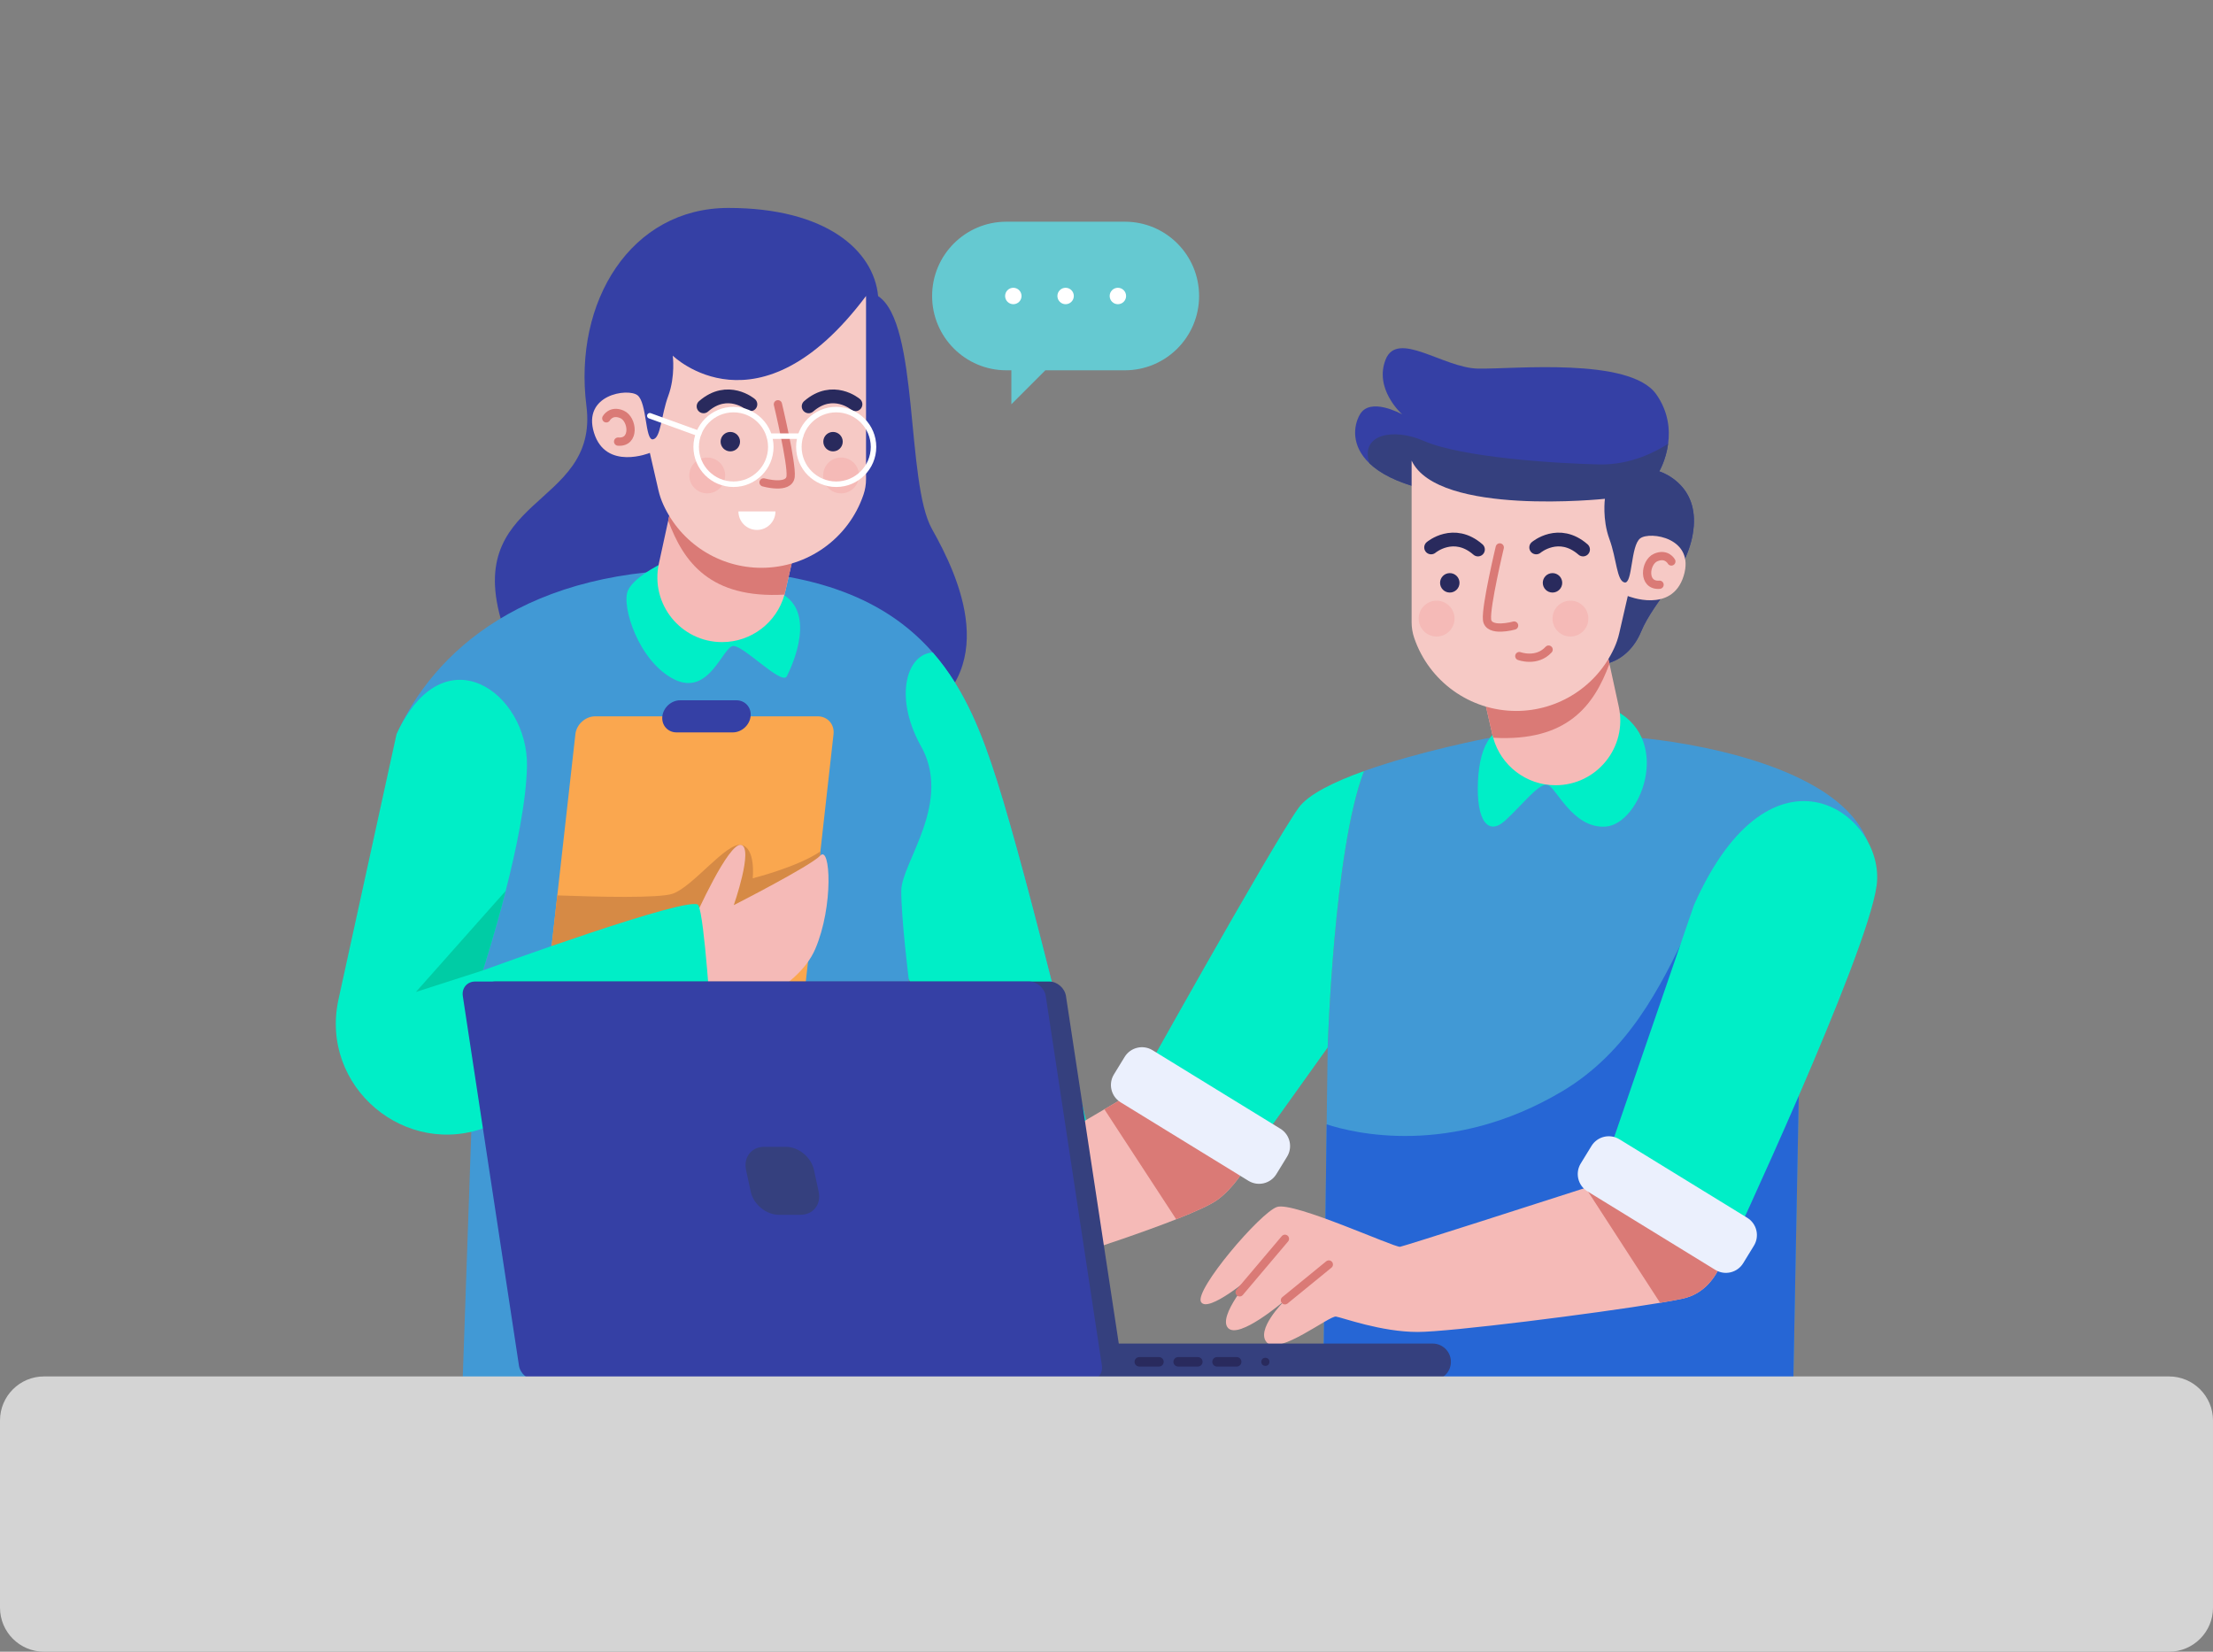 <?xml version="1.0" encoding="utf-8"?>
<!-- Generator: Adobe Illustrator 16.0.3, SVG Export Plug-In . SVG Version: 6.00 Build 0)  -->
<!DOCTYPE svg PUBLIC "-//W3C//DTD SVG 1.1//EN" "http://www.w3.org/Graphics/SVG/1.1/DTD/svg11.dtd">
<svg version="1.1" id="Layer_1" xmlns="http://www.w3.org/2000/svg" xmlns:xlink="http://www.w3.org/1999/xlink" x="0px" y="0px"
	 width="402px" height="300px" viewBox="0 0 402 300" enable-background="new 0 0 402 300" xml:space="preserve">
<rect x="0" y="0" width="402" height="300" fill="#808080" stroke="none"/>
<g>
	<g>
		<path fill="#3540A5" d="M159.516,53.785c-0.799-8.323-9.48-16.017-27.202-16.017s-28.184,17.026-25.789,35.945
			c2.395,18.919-23.449,16.018-14.876,40.865c8.572,24.848,56.936,25.932,73.852,16.75c16.916-9.182,8.595-26.717,3.804-35.229
			C164.515,87.588,166.997,58.705,159.516,53.785z"/>
		<path fill="#4199D5" d="M178.93,208.167l-13.868-30.399l8.573,72.901H84.041l3.672-105.442l-15.686-11.854
			c6.68-14.882,23.449-30.58,57.413-29.894c20.751,0.421,32.585,6.554,40,15.032c5.949,6.798,9.053,15.103,11.635,23.185
			c5.801,18.163,16.467,62.897,16.467,62.897L178.93,208.167z"/>
		<path fill="#00EEC7" d="M197.541,204.593l-18.61,3.574l-13.868-30.399c0,0-1.344-10.822-1.344-15.963
			c0-5.143,9.581-16.242,3.364-26.666c-4.723-8.836-2.271-16.391,2.355-16.628c5.949,6.798,9.054,15.103,11.635,23.185
			C186.875,159.859,197.541,204.593,197.541,204.593z"/>
		<g>
			<path fill="#00EEC7" d="M121.384,101.753c0,0-6.053,2.712-7.313,5.486c-1.262,2.775,1.955,12.928,8.383,16.144
				c6.43,3.216,8.84-6.054,10.786-6.054c1.946,0,8.817,7.253,9.7,5.488c0.882-1.766,5.853-12.235-1.769-15.388"/>
			<path fill="#F5BAB7" d="M131.17,116.625h0.002c5.302,0,9.929-3.549,11.333-8.626c0.042-0.163,0.084-0.329,0.124-0.499
				l1.513-6.596l-21.849-10.512l-0.909,4.172l-1.698,7.8C118.088,109.693,123.672,116.625,131.17,116.625z"/>
			<path fill="#DA7A76" d="M121.384,94.562c2.776,7.509,7.604,14.2,21.123,13.437c0.042-0.163,0.084-0.329,0.124-0.499l1.513-6.596
				l-21.85-10.512L121.384,94.562z"/>
			<path fill="#F6C9C5" d="M157.319,53.761c-19.562,26.099-35.111,10.838-35.111,10.838s0.505,3.721-0.819,7.314
				c-1.323,3.595-1.323,7.631-2.773,7.883c-1.449,0.252-1.071-6.664-2.815-8.009c-1.744-1.345-10.043-0.126-7.9,6.812
				c2.144,6.937,10.148,3.658,10.148,3.658l1.551,6.755c0.211,0.922,0.516,1.818,0.908,2.678l0,0
				c3.188,6.97,10.146,11.441,17.807,11.441l0,0c8.386,0,15.839-5.341,18.54-13.283l0,0c0.307-0.904,0.465-1.854,0.465-2.809V53.761
				L157.319,53.761z"/>
			<path fill="#FFFFFF" d="M140.867,92.886c0,1.858-1.507,3.366-3.365,3.366c-1.858,0-3.365-1.507-3.365-3.366"/>
			
				<path fill="none" stroke="#DA7A76" stroke-width="1.5" stroke-linecap="round" stroke-linejoin="round" stroke-miterlimit="10" d="
				M112.282,80.207c3.12,0.252,2.679-4.099,0.693-4.951s-2.837,0.725-2.837,0.725"/>
			
				<path fill="none" stroke="#DA7A76" stroke-width="1.5" stroke-linecap="round" stroke-linejoin="round" stroke-miterlimit="10" d="
				M141.309,73.43c0,0,2.563,10.721,2.312,13.117c-0.253,2.397-4.917,1.072-4.917,1.072"/>
			<circle fill="#292A5D" cx="132.665" cy="80.218" r="1.765"/>
			<circle fill="#292A5D" cx="151.322" cy="80.218" r="1.765"/>
			
				<path fill="none" stroke="#292A5D" stroke-width="2.501" stroke-linecap="round" stroke-linejoin="round" stroke-miterlimit="10" d="
				M136.313,73.43c0,0-4.097-3.471-8.51,0.375"/>
			
				<path fill="none" stroke="#292A5D" stroke-width="2.501" stroke-linecap="round" stroke-linejoin="round" stroke-miterlimit="10" d="
				M155.402,73.43c0,0-4.098-3.471-8.511,0.375"/>
			<circle fill="#F5BAB7" cx="128.47" cy="86.354" r="3.257"/>
			<circle fill="#F5BAB7" cx="152.781" cy="86.354" r="3.257"/>
			
				<circle fill="none" stroke="#FFFFFF" stroke-width="1" stroke-linecap="round" stroke-linejoin="round" stroke-miterlimit="10" cx="133.24" cy="81.173" r="6.779"/>
			
				<circle fill="none" stroke="#FFFFFF" stroke-width="1" stroke-linecap="round" stroke-linejoin="round" stroke-miterlimit="10" cx="151.898" cy="81.173" r="6.779"/>
			
				<line fill="none" stroke="#FFFFFF" stroke-width="1" stroke-linecap="round" stroke-linejoin="round" stroke-miterlimit="10" x1="139.732" y1="79.218" x2="145.405" y2="79.218"/>
			
				<line fill="none" stroke="#FFFFFF" stroke-width="1" stroke-linecap="round" stroke-linejoin="round" stroke-miterlimit="10" x1="126.917" y1="78.73" x2="118.042" y2="75.518"/>
		</g>
		<g>
			<path fill="#FAA74F" d="M151.413,133.352l-2.387,21.294l-1.251,11.162l-2.862,25.494c-0.2,1.79-1.814,3.24-3.607,3.24H100.9
				c-1.79,0-3.08-1.45-2.878-3.24l0.467-4.158l2.748-24.516l3.285-29.277c0.202-1.791,1.818-3.246,3.607-3.246h40.405
				C150.328,130.107,151.616,131.561,151.413,133.352z"/>
			<path fill="#3540A5" d="M133.107,133.025h-10.202c-1.609,0-2.769-1.306-2.588-2.916l0,0c0.182-1.611,1.632-2.917,3.242-2.917
				h10.202c1.609,0,2.768,1.306,2.587,2.917l0,0C136.168,131.719,134.717,133.025,133.107,133.025z"/>
		</g>
		<path fill="#D68A45" d="M149.026,154.647l-1.251,11.161l-18.332,11.708l-20.256,7.568l-10.699,2.06l2.748-24.515
			c7.407,0.281,18.544,0.541,20.963-0.305c3.699-1.289,9.751-9.36,12.439-8.857c2.691,0.506,2.094,6.055,2.094,6.055
			S144.757,157.531,149.026,154.647z"/>
		<path fill="#F5BAB7" d="M126.235,166.67c0,0,6.135-13.791,8.404-13.202c2.269,0.59-1.344,10.93-1.344,10.93
			s13.867-7.062,15.716-8.995c1.848-1.935,2.437,9.164-0.925,16.984s-15.632,11.94-20.17,14.547"/>
		<path fill="#00EEC7" d="M129.439,187.354c0.17,0.662-20.771,9.236-40.723,17.239c-15.038,6.029-30.693-7.229-27.229-23.065
			l10.54-48.156c8.572-18.666,23.955-7.569,23.7,5.803c-0.121,6.415-1.969,15.217-3.867,22.629
			c-2.02,7.916-4.085,14.257-4.146,14.448h0.004c0.544-0.198,37.992-13.858,39.131-11.854
			C128,166.418,129.118,186.093,129.439,187.354z"/>
		<path fill="#00CCA5" d="M91.86,161.805c-2.02,7.916-4.085,14.257-4.145,14.448l-0.003,0.004l-12.157,3.91L91.86,161.805z"/>
		<g>
			<path fill="#65C9D1" d="M217.821,53.762c0,3.727-1.51,7.099-3.948,9.543c-2.441,2.441-5.812,3.953-9.541,3.953h-14.444
				l-6.169,6.171v-6.171h-0.909c-7.452,0-13.489-6.043-13.489-13.496c0-3.729,1.51-7.102,3.95-9.542
				c2.441-2.441,5.815-3.953,9.539-3.953h21.522C211.785,40.266,217.821,46.306,217.821,53.762z"/>
			<g>
				<circle fill="#FFFFFF" cx="184.074" cy="53.761" r="1.491"/>
				<circle fill="#FFFFFF" cx="193.572" cy="53.761" r="1.491"/>
				<circle fill="#FFFFFF" cx="203.068" cy="53.761" r="1.491"/>
			</g>
		</g>
	</g>
	<g>
		<g>
			<path fill="#F5BAB7" d="M229.773,204.849c0,0-3.017,8.902-8.532,13.014c-1.252,0.935-4.033,2.197-7.58,3.594
				c-12.075,4.761-33.044,11.049-33.044,11.049l-11.297-12.625l31.293-18.404l4.283-2.52L229.773,204.849z"/>
			<path fill="#DA7A76" d="M229.773,204.849c0,0-3.017,8.902-8.532,13.014c-1.252,0.935-4.033,2.197-7.58,3.594l-13.048-19.98
				l4.283-2.52L229.773,204.849z"/>
			<path fill="#4199D5" d="M339.216,152.715l-7.194,16.341l-4.91,11.149l-1.347,70.463h-85.388l0.615-46.454l0.185-13.959
				c0,0,1.101-35.944,6.603-50.206c10.083-3.609,22.533-5.991,22.533-5.991h27.928C298.241,134.058,332.952,136.905,339.216,152.715
				z"/>
			<path fill="#2666D5" d="M332.021,169.056l-4.908,11.149l-1.348,70.463h-85.387l0.614-46.454
				c4.821,1.582,22.573,6.015,42.804-6.015c23.75-14.127,23.818-47.088,39.449-50.955L332.021,169.056z"/>
			<path fill="#F5BAB7" d="M305.68,235.871c-0.987,0.215-2.396,0.474-4.117,0.76c-11.785,1.965-38.243,5.293-44.041,5.293
				c-6.639,0-13.634-2.607-14.834-2.795c-1.196-0.191-10.334,7.063-12.542,4.728c-2.148-2.272,3-7.417,3.269-7.683
				c-0.326,0.279-8.354,7.137-10.327,5.036c-1.993-2.116,4.3-9.325,4.469-9.52c-0.215,0.184-8.145,6.904-9.385,4.788
				c-1.264-2.146,10.774-16.25,13.803-17.259c3.023-1.009,21.344,7.4,22.354,7.233c0.854-0.146,25.942-8.211,33.706-10.708
				c1.425-0.457,2.267-0.729,2.267-0.729s23.279,6.895,23.615,7.905C314.252,223.931,313.411,234.188,305.68,235.871z"/>
			
				<line fill="none" stroke="#DA7A76" stroke-width="1.5" stroke-linecap="round" stroke-linejoin="round" stroke-miterlimit="10" x1="225.19" y1="234.725" x2="233.414" y2="225.001"/>
			
				<line fill="none" stroke="#DA7A76" stroke-width="1.5" stroke-linecap="round" stroke-linejoin="round" stroke-miterlimit="10" x1="233.414" y1="236.174" x2="241.387" y2="229.67"/>
			<path fill="#DA7A76" d="M305.68,235.871c-0.987,0.215-2.396,0.474-4.117,0.76l-13.528-20.884c1.424-0.457,2.267-0.73,2.267-0.73
				s23.279,6.895,23.615,7.906C314.252,223.931,313.411,234.188,305.68,235.871z"/>
			<path fill="#00EEC7" d="M307.714,164.398L290.3,215.017l23.677,12.446c0,0,25.152-53.73,26.918-66.596
				S321.934,132.363,307.714,164.398z"/>
			<path fill="#EBF0FD" d="M311.589,230.645l-23.228-14.262c-1.733-1.064-2.276-3.333-1.211-5.066l1.949-3.179
				c1.063-1.736,3.335-2.278,5.068-1.214l23.227,14.263c1.734,1.064,2.277,3.334,1.213,5.067l-1.95,3.179
				C315.594,231.168,313.323,231.711,311.589,230.645z"/>
			<path fill="#00EEC7" d="M247.78,140.05c-5.502,14.261-6.603,50.206-6.603,50.206l-14.247,19.929l-21.433-10.851
				c0,0,25.341-45.528,30.384-52.593C237.644,144.276,242.37,141.986,247.78,140.05z"/>
			<path fill="#EBF0FD" d="M226.789,214.472l-23.228-14.263c-1.732-1.064-2.276-3.333-1.212-5.066l1.949-3.179
				c1.064-1.735,3.335-2.279,5.068-1.214l23.227,14.264c1.734,1.063,2.276,3.333,1.213,5.066l-1.949,3.178
				C230.793,214.993,228.522,215.536,226.789,214.472z"/>
		</g>
		<g>
			<path fill="#00EEC7" d="M276.938,131.228c-5.632,0-8.139,3.657-8.462,10.72c-0.319,7.064,1.821,9.965,4.975,7.064
				c3.151-2.902,5.942-6.605,7.534-6.496c1.589,0.109,4.567,8.096,10.744,7.611c6.179-0.484,12.103-15.4,1.893-20.997"/>
			<g>
				<path fill="#3540A5" d="M307.674,95.58c-0.63,7.947-7.188,13.368-9.581,19.172c-2.396,5.799-8.574,7.82-12.227,3.974
					l-27.485-29.957c-4.722-1.182-7.757-2.835-9.624-4.625c-3.313-3.173-2.932-6.771-1.722-8.871
					c1.854-3.209,7.452-0.134,7.687-0.003c-0.221-0.198-5.118-4.657-3.021-9.957c2.144-5.424,10.482,1.511,16.78,1.638
					c6.291,0.127,27.597-2.145,32.388,4.667c2.223,3.163,2.499,6.405,2.154,8.974c-0.395,2.961-1.616,5.024-1.616,5.024
					S308.303,87.633,307.674,95.58z"/>
				<path fill="#35407E" d="M307.674,95.58c-0.63,7.947-7.188,13.368-9.581,19.172c-2.396,5.799-8.574,7.82-12.227,3.974
					l-27.485-29.957c-4.722-1.182-7.757-2.835-9.624-4.625c-1.744-5.389,4.498-6.422,9.837-4.077
					c6.889,3.026,24.035,4.121,31.934,4.29c5.758,0.121,10.402-2.392,12.495-3.764c-0.395,2.961-1.616,5.024-1.616,5.024
					S308.303,87.633,307.674,95.58z"/>
				<path fill="#F5BAB7" d="M282.575,142.624h-0.004c-5.302,0-9.928-3.549-11.331-8.626c-0.043-0.163-0.086-0.329-0.125-0.499
					l-1.514-6.596l21.85-10.514l0.91,4.172l1.697,7.798C295.66,135.693,290.074,142.624,282.575,142.624z"/>
				<path fill="#DA7A76" d="M292.362,120.562c-2.776,7.509-7.604,14.2-21.122,13.437c-0.043-0.163-0.084-0.329-0.124-0.499
					l-1.514-6.596l21.849-10.514L292.362,120.562z"/>
				<path fill="#F6C9C5" d="M256.428,83.662c4.79,10.153,35.109,6.936,35.109,6.936s-0.505,3.721,0.819,7.315
					c1.323,3.596,1.323,7.631,2.772,7.883c1.451,0.252,1.071-6.664,2.816-8.008c1.744-1.347,10.043-0.127,7.9,6.811
					c-2.145,6.937-10.149,3.657-10.149,3.657l-1.552,6.756c-0.209,0.921-0.516,1.817-0.908,2.675l0,0
					c-3.187,6.972-10.145,11.442-17.807,11.442l0,0c-8.385,0-15.84-5.34-18.54-13.284l0,0c-0.305-0.904-0.462-1.853-0.462-2.808
					V83.662L256.428,83.662z"/>
				
					<path fill="none" stroke="#DA7A76" stroke-width="1.5" stroke-linecap="round" stroke-linejoin="round" stroke-miterlimit="10" d="
					M301.465,106.206c-3.12,0.252-2.68-4.099-0.693-4.951c1.985-0.853,2.835,0.725,2.835,0.725"/>
				
					<path fill="none" stroke="#DA7A76" stroke-width="1.5" stroke-linecap="round" stroke-linejoin="round" stroke-miterlimit="10" d="
					M272.438,99.429c0,0-2.565,10.721-2.313,13.117c0.254,2.396,4.917,1.073,4.917,1.073"/>
				<circle fill="#292A5D" cx="282.018" cy="105.86" r="1.765"/>
				<circle fill="#292A5D" cx="263.36" cy="105.86" r="1.765"/>
				
					<path fill="none" stroke="#292A5D" stroke-width="2.501" stroke-linecap="round" stroke-linejoin="round" stroke-miterlimit="10" d="
					M279.056,99.429c0,0,4.098-3.471,8.51,0.376"/>
				
					<path fill="none" stroke="#292A5D" stroke-width="2.501" stroke-linecap="round" stroke-linejoin="round" stroke-miterlimit="10" d="
					M259.967,99.429c0,0,4.096-3.471,8.509,0.376"/>
				
					<path fill="none" stroke="#DA7A76" stroke-width="1.5" stroke-linecap="round" stroke-linejoin="round" stroke-miterlimit="10" d="
					M275.989,119.165c0,0,3.166,1.177,5.323-1.177"/>
				<circle fill="#F5BAB7" cx="285.275" cy="112.355" r="3.257"/>
				<circle fill="#F5BAB7" cx="260.966" cy="112.355" r="3.257"/>
			</g>
		</g>
		<g>
			<path fill="#35407E" d="M260.245,244.031h-63.83c-1.833,0-3.318,1.487-3.318,3.318v0.001c0,1.834,1.485,3.319,3.318,3.319h63.83
				c1.831,0,3.317-1.485,3.317-3.319v-0.001C263.564,245.517,262.078,244.031,260.245,244.031z"/>
			<g>
				<path fill="#35407E" d="M201.592,250.669H100.99c-1.461,0-2.827-1.186-3.049-2.649l-10.198-67.099
					c-0.222-1.463,0.783-2.648,2.246-2.648h100.601c1.461,0,2.826,1.185,3.049,2.648l10.197,67.099
					C204.057,249.483,203.053,250.669,201.592,250.669z"/>
				<path fill="#3540A5" d="M197.921,250.669H97.32c-1.461,0-2.828-1.186-3.05-2.649l-10.197-67.099
					c-0.222-1.463,0.783-2.648,2.245-2.648h100.6c1.461,0,2.828,1.185,3.049,2.648l10.198,67.099
					C200.388,249.483,199.383,250.669,197.921,250.669z"/>
				<path fill="#35407E" d="M145.401,220.645h-3.908c-2.329,0-4.623-1.891-5.124-4.22l-0.841-3.91
					c-0.501-2.329,0.979-4.22,3.308-4.22h3.908c2.328,0,4.623,1.891,5.124,4.22l0.84,3.91
					C149.21,218.754,147.729,220.645,145.401,220.645z"/>
			</g>
			<g>
				<path fill="#292A5D" d="M210.533,248.21h-3.575c-0.475,0-0.86-0.385-0.86-0.86l0,0c0-0.474,0.386-0.86,0.86-0.86h3.575
					c0.476,0,0.858,0.387,0.858,0.86l0,0C211.392,247.824,211.009,248.21,210.533,248.21z"/>
				<path fill="#292A5D" d="M217.593,248.21h-3.575c-0.475,0-0.86-0.385-0.86-0.86l0,0c0-0.474,0.386-0.86,0.86-0.86h3.575
					c0.475,0,0.859,0.387,0.859,0.86l0,0C218.452,247.824,218.067,248.21,217.593,248.21z"/>
				<path fill="#292A5D" d="M224.65,248.21h-3.573c-0.476,0-0.86-0.385-0.86-0.86l0,0c0-0.474,0.385-0.86,0.86-0.86h3.573
					c0.477,0,0.861,0.387,0.861,0.86l0,0C225.512,247.824,225.127,248.21,224.65,248.21z"/>
				<circle fill="#292A5D" cx="229.861" cy="247.351" r="0.738"/>
			</g>
		</g>
	</g>
</g>
<path fill="#D4D4D4" d="M402,292c0,4.418-3.582,8-8,8H8c-4.418,0-8-3.582-8-8v-34c0-4.418,3.582-8,8-8h386c4.418,0,8,3.582,8,8V292z
	"/>
</svg>
